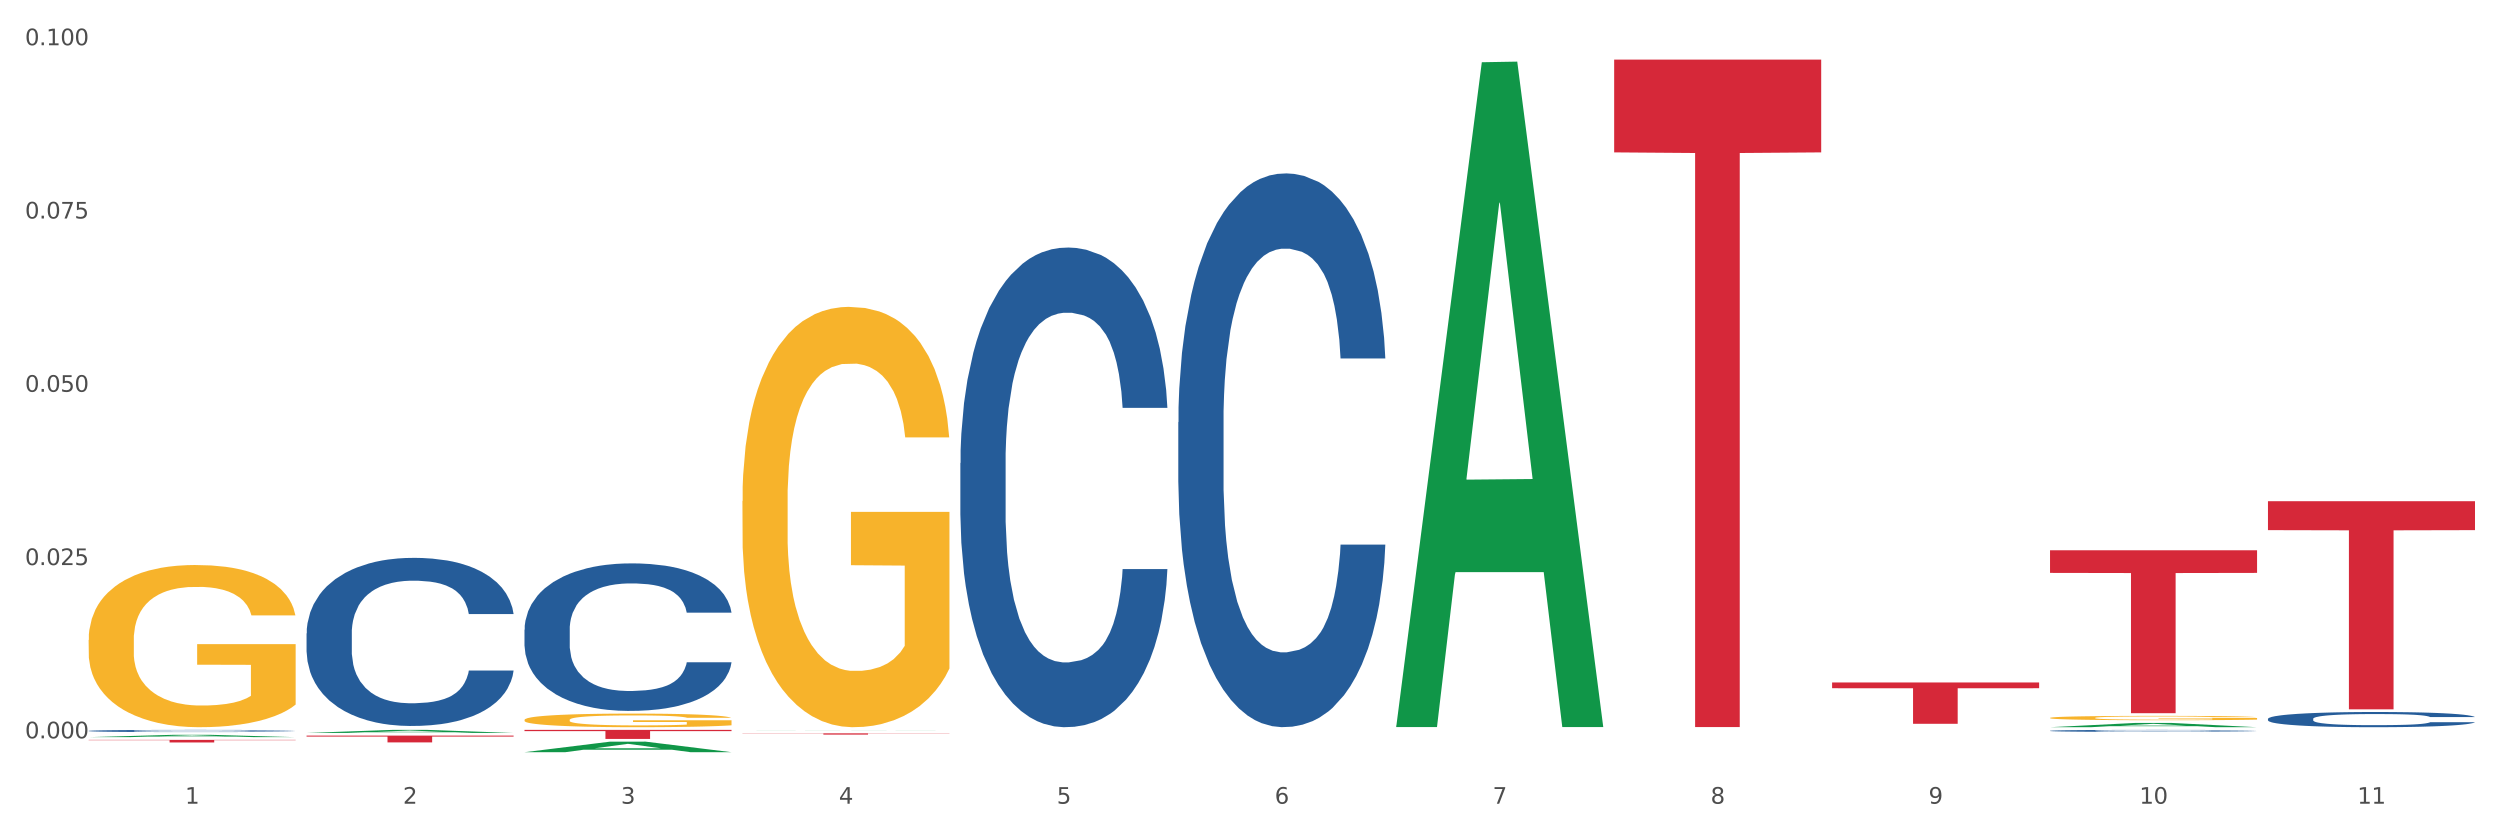 <?xml version="1.0" encoding="utf-8" standalone="no"?>
<!DOCTYPE svg PUBLIC "-//W3C//DTD SVG 1.1//EN"
  "http://www.w3.org/Graphics/SVG/1.1/DTD/svg11.dtd">
<svg xmlns:xlink="http://www.w3.org/1999/xlink" width="1080pt" height="360pt" viewBox="0 0 1080 360" xmlns="http://www.w3.org/2000/svg" version="1.1">
 <rect x="0" y="0" width="1080" height="360" fill="#333333" stroke="none"/>
 <defs>
  <style type="text/css">*{stroke-linejoin: round; stroke-linecap: butt}</style>
 </defs>
 <g id="figure_1">
  <g id="patch_1">
   <path d="M 0 360 
L 1080 360 
L 1080 0 
L 0 0 
z
" style="fill: #ffffff; stroke: #ffffff; stroke-linejoin: miter"/>
  </g>
  <g id="axes_1">
   <g id="matplotlib.axis_1">
    <g id="xtick_1">
     <g id="text_1">
      <!-- 1 -->
      <g style="fill: #4d4d4d" transform="translate(79.949 347.204) scale(0.096 -0.096)">
       <defs>
        <path id="DejaVuSans-31" d="M 794 531 
L 1825 531 
L 1825 4091 
L 703 3866 
L 703 4441 
L 1819 4666 
L 2450 4666 
L 2450 531 
L 3481 531 
L 3481 0 
L 794 0 
L 794 531 
z
" transform="scale(0.016)"/>
       </defs>
       <use xlink:href="#DejaVuSans-31"/>
      </g>
     </g>
    </g>
    <g id="xtick_2">
     <g id="text_2">
      <!-- 2 -->
      <g style="fill: #4d4d4d" transform="translate(174.097 347.204) scale(0.096 -0.096)">
       <defs>
        <path id="DejaVuSans-32" d="M 1228 531 
L 3431 531 
L 3431 0 
L 469 0 
L 469 531 
Q 828 903 1448 1529 
Q 2069 2156 2228 2338 
Q 2531 2678 2651 2914 
Q 2772 3150 2772 3378 
Q 2772 3750 2511 3984 
Q 2250 4219 1831 4219 
Q 1534 4219 1204 4116 
Q 875 4013 500 3803 
L 500 4441 
Q 881 4594 1212 4672 
Q 1544 4750 1819 4750 
Q 2544 4750 2975 4387 
Q 3406 4025 3406 3419 
Q 3406 3131 3298 2873 
Q 3191 2616 2906 2266 
Q 2828 2175 2409 1742 
Q 1991 1309 1228 531 
z
" transform="scale(0.016)"/>
       </defs>
       <use xlink:href="#DejaVuSans-32"/>
      </g>
     </g>
    </g>
    <g id="xtick_3">
     <g id="text_3">
      <!-- 3 -->
      <g style="fill: #4d4d4d" transform="translate(268.244 347.204) scale(0.096 -0.096)">
       <defs>
        <path id="DejaVuSans-33" d="M 2597 2516 
Q 3050 2419 3304 2112 
Q 3559 1806 3559 1356 
Q 3559 666 3084 287 
Q 2609 -91 1734 -91 
Q 1441 -91 1130 -33 
Q 819 25 488 141 
L 488 750 
Q 750 597 1062 519 
Q 1375 441 1716 441 
Q 2309 441 2620 675 
Q 2931 909 2931 1356 
Q 2931 1769 2642 2001 
Q 2353 2234 1838 2234 
L 1294 2234 
L 1294 2753 
L 1863 2753 
Q 2328 2753 2575 2939 
Q 2822 3125 2822 3475 
Q 2822 3834 2567 4026 
Q 2313 4219 1838 4219 
Q 1578 4219 1281 4162 
Q 984 4106 628 3988 
L 628 4550 
Q 988 4650 1302 4700 
Q 1616 4750 1894 4750 
Q 2613 4750 3031 4423 
Q 3450 4097 3450 3541 
Q 3450 3153 3228 2886 
Q 3006 2619 2597 2516 
z
" transform="scale(0.016)"/>
       </defs>
       <use xlink:href="#DejaVuSans-33"/>
      </g>
     </g>
    </g>
    <g id="xtick_4">
     <g id="text_4">
      <!-- 4 -->
      <g style="fill: #4d4d4d" transform="translate(362.392 347.204) scale(0.096 -0.096)">
       <defs>
        <path id="DejaVuSans-34" d="M 2419 4116 
L 825 1625 
L 2419 1625 
L 2419 4116 
z
M 2253 4666 
L 3047 4666 
L 3047 1625 
L 3713 1625 
L 3713 1100 
L 3047 1100 
L 3047 0 
L 2419 0 
L 2419 1100 
L 313 1100 
L 313 1709 
L 2253 4666 
z
" transform="scale(0.016)"/>
       </defs>
       <use xlink:href="#DejaVuSans-34"/>
      </g>
     </g>
    </g>
    <g id="xtick_5">
     <g id="text_5">
      <!-- 5 -->
      <g style="fill: #4d4d4d" transform="translate(456.54 347.204) scale(0.096 -0.096)">
       <defs>
        <path id="DejaVuSans-35" d="M 691 4666 
L 3169 4666 
L 3169 4134 
L 1269 4134 
L 1269 2991 
Q 1406 3038 1543 3061 
Q 1681 3084 1819 3084 
Q 2600 3084 3056 2656 
Q 3513 2228 3513 1497 
Q 3513 744 3044 326 
Q 2575 -91 1722 -91 
Q 1428 -91 1123 -41 
Q 819 9 494 109 
L 494 744 
Q 775 591 1075 516 
Q 1375 441 1709 441 
Q 2250 441 2565 725 
Q 2881 1009 2881 1497 
Q 2881 1984 2565 2268 
Q 2250 2553 1709 2553 
Q 1456 2553 1204 2497 
Q 953 2441 691 2322 
L 691 4666 
z
" transform="scale(0.016)"/>
       </defs>
       <use xlink:href="#DejaVuSans-35"/>
      </g>
     </g>
    </g>
    <g id="xtick_6">
     <g id="text_6">
      <!-- 6 -->
      <g style="fill: #4d4d4d" transform="translate(550.688 347.204) scale(0.096 -0.096)">
       <defs>
        <path id="DejaVuSans-36" d="M 2113 2584 
Q 1688 2584 1439 2293 
Q 1191 2003 1191 1497 
Q 1191 994 1439 701 
Q 1688 409 2113 409 
Q 2538 409 2786 701 
Q 3034 994 3034 1497 
Q 3034 2003 2786 2293 
Q 2538 2584 2113 2584 
z
M 3366 4563 
L 3366 3988 
Q 3128 4100 2886 4159 
Q 2644 4219 2406 4219 
Q 1781 4219 1451 3797 
Q 1122 3375 1075 2522 
Q 1259 2794 1537 2939 
Q 1816 3084 2150 3084 
Q 2853 3084 3261 2657 
Q 3669 2231 3669 1497 
Q 3669 778 3244 343 
Q 2819 -91 2113 -91 
Q 1303 -91 875 529 
Q 447 1150 447 2328 
Q 447 3434 972 4092 
Q 1497 4750 2381 4750 
Q 2619 4750 2861 4703 
Q 3103 4656 3366 4563 
z
" transform="scale(0.016)"/>
       </defs>
       <use xlink:href="#DejaVuSans-36"/>
      </g>
     </g>
    </g>
    <g id="xtick_7">
     <g id="text_7">
      <!-- 7 -->
      <g style="fill: #4d4d4d" transform="translate(644.835 347.204) scale(0.096 -0.096)">
       <defs>
        <path id="DejaVuSans-37" d="M 525 4666 
L 3525 4666 
L 3525 4397 
L 1831 0 
L 1172 0 
L 2766 4134 
L 525 4134 
L 525 4666 
z
" transform="scale(0.016)"/>
       </defs>
       <use xlink:href="#DejaVuSans-37"/>
      </g>
     </g>
    </g>
    <g id="xtick_8">
     <g id="text_8">
      <!-- 8 -->
      <g style="fill: #4d4d4d" transform="translate(738.983 347.204) scale(0.096 -0.096)">
       <defs>
        <path id="DejaVuSans-38" d="M 2034 2216 
Q 1584 2216 1326 1975 
Q 1069 1734 1069 1313 
Q 1069 891 1326 650 
Q 1584 409 2034 409 
Q 2484 409 2743 651 
Q 3003 894 3003 1313 
Q 3003 1734 2745 1975 
Q 2488 2216 2034 2216 
z
M 1403 2484 
Q 997 2584 770 2862 
Q 544 3141 544 3541 
Q 544 4100 942 4425 
Q 1341 4750 2034 4750 
Q 2731 4750 3128 4425 
Q 3525 4100 3525 3541 
Q 3525 3141 3298 2862 
Q 3072 2584 2669 2484 
Q 3125 2378 3379 2068 
Q 3634 1759 3634 1313 
Q 3634 634 3220 271 
Q 2806 -91 2034 -91 
Q 1263 -91 848 271 
Q 434 634 434 1313 
Q 434 1759 690 2068 
Q 947 2378 1403 2484 
z
M 1172 3481 
Q 1172 3119 1398 2916 
Q 1625 2713 2034 2713 
Q 2441 2713 2670 2916 
Q 2900 3119 2900 3481 
Q 2900 3844 2670 4047 
Q 2441 4250 2034 4250 
Q 1625 4250 1398 4047 
Q 1172 3844 1172 3481 
z
" transform="scale(0.016)"/>
       </defs>
       <use xlink:href="#DejaVuSans-38"/>
      </g>
     </g>
    </g>
    <g id="xtick_9">
     <g id="text_9">
      <!-- 9 -->
      <g style="fill: #4d4d4d" transform="translate(833.131 347.204) scale(0.096 -0.096)">
       <defs>
        <path id="DejaVuSans-39" d="M 703 97 
L 703 672 
Q 941 559 1184 500 
Q 1428 441 1663 441 
Q 2288 441 2617 861 
Q 2947 1281 2994 2138 
Q 2813 1869 2534 1725 
Q 2256 1581 1919 1581 
Q 1219 1581 811 2004 
Q 403 2428 403 3163 
Q 403 3881 828 4315 
Q 1253 4750 1959 4750 
Q 2769 4750 3195 4129 
Q 3622 3509 3622 2328 
Q 3622 1225 3098 567 
Q 2575 -91 1691 -91 
Q 1453 -91 1209 -44 
Q 966 3 703 97 
z
M 1959 2075 
Q 2384 2075 2632 2365 
Q 2881 2656 2881 3163 
Q 2881 3666 2632 3958 
Q 2384 4250 1959 4250 
Q 1534 4250 1286 3958 
Q 1038 3666 1038 3163 
Q 1038 2656 1286 2365 
Q 1534 2075 1959 2075 
z
" transform="scale(0.016)"/>
       </defs>
       <use xlink:href="#DejaVuSans-39"/>
      </g>
     </g>
    </g>
    <g id="xtick_10">
     <g id="text_10">
      <!-- 10 -->
      <g style="fill: #4d4d4d" transform="translate(924.224 347.204) scale(0.096 -0.096)">
       <defs>
        <path id="DejaVuSans-30" d="M 2034 4250 
Q 1547 4250 1301 3770 
Q 1056 3291 1056 2328 
Q 1056 1369 1301 889 
Q 1547 409 2034 409 
Q 2525 409 2770 889 
Q 3016 1369 3016 2328 
Q 3016 3291 2770 3770 
Q 2525 4250 2034 4250 
z
M 2034 4750 
Q 2819 4750 3233 4129 
Q 3647 3509 3647 2328 
Q 3647 1150 3233 529 
Q 2819 -91 2034 -91 
Q 1250 -91 836 529 
Q 422 1150 422 2328 
Q 422 3509 836 4129 
Q 1250 4750 2034 4750 
z
" transform="scale(0.016)"/>
       </defs>
       <use xlink:href="#DejaVuSans-31"/>
       <use xlink:href="#DejaVuSans-30" transform="translate(63.623 0)"/>
      </g>
     </g>
    </g>
    <g id="xtick_11">
     <g id="text_11">
      <!-- 11 -->
      <g style="fill: #4d4d4d" transform="translate(1018.372 347.204) scale(0.096 -0.096)">
       <use xlink:href="#DejaVuSans-31"/>
       <use xlink:href="#DejaVuSans-31" transform="translate(63.623 0)"/>
      </g>
     </g>
    </g>
    <g id="xtick_12"/>
    <g id="xtick_13"/>
    <g id="xtick_14"/>
    <g id="xtick_15"/>
    <g id="xtick_16"/>
    <g id="xtick_17"/>
    <g id="xtick_18"/>
    <g id="xtick_19"/>
    <g id="xtick_20"/>
    <g id="xtick_21"/>
   </g>
   <g id="matplotlib.axis_2">
    <g id="ytick_1">
     <g id="text_12">
      <!-- 0.000 -->
      <g style="fill: #4d4d4d" transform="translate(10.8 318.962) scale(0.096 -0.096)">
       <defs>
        <path id="DejaVuSans-2e" d="M 684 794 
L 1344 794 
L 1344 0 
L 684 0 
L 684 794 
z
" transform="scale(0.016)"/>
       </defs>
       <use xlink:href="#DejaVuSans-30"/>
       <use xlink:href="#DejaVuSans-2e" transform="translate(63.623 0)"/>
       <use xlink:href="#DejaVuSans-30" transform="translate(95.41 0)"/>
       <use xlink:href="#DejaVuSans-30" transform="translate(159.033 0)"/>
       <use xlink:href="#DejaVuSans-30" transform="translate(222.656 0)"/>
      </g>
     </g>
    </g>
    <g id="ytick_2">
     <g id="text_13">
      <!-- 0.025 -->
      <g style="fill: #4d4d4d" transform="translate(10.8 244.107) scale(0.096 -0.096)">
       <use xlink:href="#DejaVuSans-30"/>
       <use xlink:href="#DejaVuSans-2e" transform="translate(63.623 0)"/>
       <use xlink:href="#DejaVuSans-30" transform="translate(95.41 0)"/>
       <use xlink:href="#DejaVuSans-32" transform="translate(159.033 0)"/>
       <use xlink:href="#DejaVuSans-35" transform="translate(222.656 0)"/>
      </g>
     </g>
    </g>
    <g id="ytick_3">
     <g id="text_14">
      <!-- 0.050 -->
      <g style="fill: #4d4d4d" transform="translate(10.8 169.251) scale(0.096 -0.096)">
       <use xlink:href="#DejaVuSans-30"/>
       <use xlink:href="#DejaVuSans-2e" transform="translate(63.623 0)"/>
       <use xlink:href="#DejaVuSans-30" transform="translate(95.41 0)"/>
       <use xlink:href="#DejaVuSans-35" transform="translate(159.033 0)"/>
       <use xlink:href="#DejaVuSans-30" transform="translate(222.656 0)"/>
      </g>
     </g>
    </g>
    <g id="ytick_4">
     <g id="text_15">
      <!-- 0.075 -->
      <g style="fill: #4d4d4d" transform="translate(10.8 94.396) scale(0.096 -0.096)">
       <use xlink:href="#DejaVuSans-30"/>
       <use xlink:href="#DejaVuSans-2e" transform="translate(63.623 0)"/>
       <use xlink:href="#DejaVuSans-30" transform="translate(95.41 0)"/>
       <use xlink:href="#DejaVuSans-37" transform="translate(159.033 0)"/>
       <use xlink:href="#DejaVuSans-35" transform="translate(222.656 0)"/>
      </g>
     </g>
    </g>
    <g id="ytick_5">
     <g id="text_16">
      <!-- 0.100 -->
      <g style="fill: #4d4d4d" transform="translate(10.8 19.541) scale(0.096 -0.096)">
       <use xlink:href="#DejaVuSans-30"/>
       <use xlink:href="#DejaVuSans-2e" transform="translate(63.623 0)"/>
       <use xlink:href="#DejaVuSans-31" transform="translate(95.41 0)"/>
       <use xlink:href="#DejaVuSans-30" transform="translate(159.033 0)"/>
       <use xlink:href="#DejaVuSans-30" transform="translate(222.656 0)"/>
      </g>
     </g>
    </g>
    <g id="ytick_6"/>
    <g id="ytick_7"/>
    <g id="ytick_8"/>
    <g id="ytick_9"/>
   </g>
   <g id="PolyCollection_1">
    <path d="M 38.283 318.449 
L 38.375 318.448 
L 75.258 317.424 
L 90.564 317.423 
L 127.723 318.451 
L 110.02 318.451 
L 101.998 318.211 
L 63.916 318.211 
L 63.64 318.215 
L 55.894 318.451 
L 38.283 318.451 
L 38.283 318.449 
L 68.711 318.068 
L 97.203 318.067 
L 83.095 317.642 
L 82.911 317.64 
L 82.727 317.643 
L 68.619 318.067 
L 68.711 318.068 
L 38.283 318.449 
z
" clip-path="url(#p848cc2fb7a)" style="fill: #109648"/>
    <path d="M 979.76 310.535 
L 979.865 310.529 
L 979.865 310.361 
L 980.183 310.133 
L 981.346 309.713 
L 982.826 309.394 
L 985.363 309.022 
L 986.737 308.866 
L 988.535 308.692 
L 992.235 308.41 
L 996.464 308.169 
L 999.424 308.037 
L 1001.644 307.953 
L 1006.613 307.803 
L 1009.467 307.737 
L 1012.428 307.683 
L 1014.965 307.647 
L 1019.194 307.605 
L 1022.577 307.587 
L 1026.489 307.581 
L 1029.766 307.587 
L 1034.101 307.611 
L 1040.444 307.683 
L 1042.875 307.725 
L 1046.153 307.797 
L 1049.536 307.893 
L 1052.285 307.989 
L 1055.456 308.127 
L 1058.734 308.307 
L 1061.905 308.536 
L 1064.125 308.746 
L 1065.923 308.968 
L 1067.508 309.238 
L 1068.671 309.533 
L 1069.2 309.779 
L 1049.853 309.779 
L 1049.324 309.557 
L 1048.267 309.316 
L 1047.21 309.154 
L 1046.047 309.022 
L 1044.25 308.872 
L 1042.664 308.776 
L 1040.021 308.662 
L 1037.589 308.59 
L 1035.581 308.548 
L 1033.149 308.512 
L 1027.969 308.476 
L 1024.268 308.476 
L 1021.943 308.488 
L 1019.088 308.518 
L 1016.656 308.56 
L 1013.802 308.632 
L 1011.582 308.71 
L 1009.362 308.812 
L 1008.093 308.884 
L 1006.19 309.016 
L 1004.921 309.124 
L 1003.23 309.31 
L 1002.278 309.443 
L 1000.587 309.785 
L 999.847 310.037 
L 999.53 310.211 
L 999.318 310.403 
L 999.318 311.34 
L 999.952 311.761 
L 1000.481 311.941 
L 1001.327 312.145 
L 1002.913 312.409 
L 1005.239 312.667 
L 1007.67 312.854 
L 1009.679 312.968 
L 1011.582 313.052 
L 1013.485 313.118 
L 1015.811 313.178 
L 1017.714 313.214 
L 1020.568 313.25 
L 1023.951 313.268 
L 1026.594 313.268 
L 1031.986 313.238 
L 1034.418 313.208 
L 1036.744 313.166 
L 1039.281 313.1 
L 1041.29 313.028 
L 1042.452 312.974 
L 1044.355 312.86 
L 1045.836 312.739 
L 1047.104 312.601 
L 1047.95 312.481 
L 1048.901 312.301 
L 1049.642 312.097 
L 1049.853 311.989 
L 1069.2 311.989 
L 1068.777 312.205 
L 1068.037 312.415 
L 1066.557 312.697 
L 1065.394 312.86 
L 1063.597 313.058 
L 1061.694 313.226 
L 1059.051 313.412 
L 1056.619 313.55 
L 1054.082 313.67 
L 1051.333 313.778 
L 1046.364 313.929 
L 1044.567 313.971 
L 1040.761 314.043 
L 1037.801 314.085 
L 1033.466 314.127 
L 1029.026 314.151 
L 1024.374 314.157 
L 1020.251 314.145 
L 1015.705 314.109 
L 1012.851 314.073 
L 1009.679 314.019 
L 1005.979 313.935 
L 1002.49 313.832 
L 999.212 313.712 
L 996.147 313.574 
L 993.292 313.418 
L 989.592 313.16 
L 986.843 312.908 
L 984.834 312.673 
L 983.46 312.475 
L 982.086 312.223 
L 981.346 312.049 
L 980.183 311.628 
L 979.76 311.238 
L 979.76 310.535 
z
" clip-path="url(#p848cc2fb7a)" style="fill: #255c99"/>
    <path d="M 885.612 315.705 
L 885.718 315.704 
L 885.718 315.682 
L 886.035 315.652 
L 887.198 315.596 
L 888.678 315.554 
L 891.215 315.505 
L 892.59 315.484 
L 894.387 315.461 
L 898.087 315.424 
L 902.316 315.393 
L 905.276 315.375 
L 907.496 315.364 
L 912.465 315.344 
L 915.32 315.336 
L 918.28 315.328 
L 920.817 315.324 
L 925.046 315.318 
L 928.429 315.316 
L 932.341 315.315 
L 935.618 315.316 
L 939.953 315.319 
L 946.296 315.328 
L 948.728 315.334 
L 952.005 315.343 
L 955.388 315.356 
L 958.137 315.369 
L 961.309 315.387 
L 964.586 315.411 
L 967.758 315.441 
L 969.978 315.469 
L 971.775 315.498 
L 973.361 315.534 
L 974.524 315.572 
L 975.052 315.605 
L 955.705 315.605 
L 955.177 315.576 
L 954.119 315.544 
L 953.062 315.522 
L 951.899 315.505 
L 950.102 315.485 
L 948.516 315.473 
L 945.873 315.458 
L 943.442 315.448 
L 941.433 315.442 
L 939.001 315.438 
L 933.821 315.433 
L 930.121 315.433 
L 927.795 315.435 
L 924.94 315.439 
L 922.509 315.444 
L 919.654 315.454 
L 917.434 315.464 
L 915.214 315.477 
L 913.945 315.487 
L 912.042 315.504 
L 910.774 315.518 
L 909.082 315.543 
L 908.131 315.56 
L 906.439 315.606 
L 905.699 315.639 
L 905.382 315.662 
L 905.17 315.687 
L 905.17 315.811 
L 905.805 315.866 
L 906.333 315.89 
L 907.179 315.917 
L 908.765 315.952 
L 911.091 315.986 
L 913.522 316.01 
L 915.531 316.025 
L 917.434 316.036 
L 919.337 316.045 
L 921.663 316.053 
L 923.566 316.058 
L 926.42 316.063 
L 929.804 316.065 
L 932.447 316.065 
L 937.838 316.061 
L 940.27 316.057 
L 942.596 316.051 
L 945.133 316.043 
L 947.142 316.033 
L 948.305 316.026 
L 950.208 316.011 
L 951.688 315.995 
L 952.957 315.977 
L 953.802 315.961 
L 954.754 315.937 
L 955.494 315.911 
L 955.705 315.896 
L 975.052 315.896 
L 974.629 315.925 
L 973.889 315.952 
L 972.409 315.99 
L 971.246 316.011 
L 969.449 316.037 
L 967.546 316.059 
L 964.903 316.084 
L 962.471 316.102 
L 959.934 316.118 
L 957.185 316.132 
L 952.217 316.152 
L 950.419 316.158 
L 946.613 316.167 
L 943.653 316.173 
L 939.319 316.178 
L 934.878 316.181 
L 930.226 316.182 
L 926.103 316.181 
L 921.557 316.176 
L 918.703 316.171 
L 915.531 316.164 
L 911.831 316.153 
L 908.342 316.139 
L 905.065 316.124 
L 901.999 316.105 
L 899.144 316.085 
L 895.444 316.051 
L 892.695 316.017 
L 890.687 315.987 
L 889.312 315.96 
L 887.938 315.927 
L 887.198 315.904 
L 886.035 315.849 
L 885.612 315.797 
L 885.612 315.705 
z
" clip-path="url(#p848cc2fb7a)" style="fill: #255c99"/>
    <path d="M 509.021 182.397 
L 509.127 182.179 
L 509.127 176.061 
L 509.444 167.759 
L 510.607 152.466 
L 512.087 140.886 
L 514.625 127.341 
L 515.999 121.66 
L 517.796 115.325 
L 521.496 105.056 
L 525.725 96.317 
L 528.686 91.511 
L 530.906 88.452 
L 535.875 82.99 
L 538.729 80.587 
L 541.689 78.62 
L 544.227 77.31 
L 548.455 75.78 
L 551.839 75.125 
L 555.75 74.906 
L 559.028 75.125 
L 563.362 75.999 
L 569.705 78.62 
L 572.137 80.15 
L 575.414 82.772 
L 578.797 86.267 
L 581.546 89.763 
L 584.718 94.788 
L 587.995 101.342 
L 591.167 109.644 
L 593.387 117.291 
L 595.184 125.375 
L 596.77 135.206 
L 597.933 145.911 
L 598.462 154.869 
L 579.115 154.869 
L 578.586 146.785 
L 577.529 138.046 
L 576.472 132.147 
L 575.309 127.341 
L 573.511 121.879 
L 571.926 118.383 
L 569.283 114.232 
L 566.851 111.611 
L 564.842 110.081 
L 562.411 108.77 
L 557.23 107.459 
L 553.53 107.459 
L 551.204 107.896 
L 548.35 108.989 
L 545.918 110.518 
L 543.064 113.14 
L 540.843 115.98 
L 538.623 119.694 
L 537.355 122.316 
L 535.452 127.122 
L 534.183 131.055 
L 532.492 137.828 
L 531.54 142.634 
L 529.848 155.087 
L 529.108 164.264 
L 528.791 170.599 
L 528.58 177.591 
L 528.58 211.673 
L 529.214 226.966 
L 529.743 233.521 
L 530.589 240.949 
L 532.174 250.562 
L 534.5 259.956 
L 536.932 266.729 
L 538.941 270.88 
L 540.843 273.939 
L 542.746 276.342 
L 545.072 278.527 
L 546.975 279.838 
L 549.83 281.149 
L 553.213 281.804 
L 555.856 281.804 
L 561.248 280.712 
L 563.679 279.619 
L 566.005 278.09 
L 568.542 275.687 
L 570.551 273.065 
L 571.714 271.099 
L 573.617 266.948 
L 575.097 262.578 
L 576.366 257.553 
L 577.212 253.184 
L 578.163 246.629 
L 578.903 239.201 
L 579.115 235.269 
L 598.462 235.269 
L 598.039 243.134 
L 597.299 250.78 
L 595.819 261.049 
L 594.656 266.948 
L 592.858 274.157 
L 590.955 280.275 
L 588.312 287.048 
L 585.881 292.073 
L 583.343 296.442 
L 580.595 300.375 
L 575.626 305.837 
L 573.829 307.366 
L 570.023 309.988 
L 567.062 311.517 
L 562.728 313.046 
L 558.288 313.92 
L 553.636 314.139 
L 549.513 313.702 
L 544.967 312.391 
L 542.112 311.08 
L 538.941 309.114 
L 535.24 306.055 
L 531.751 302.341 
L 528.474 297.971 
L 525.408 292.947 
L 522.554 287.266 
L 518.853 277.872 
L 516.105 268.696 
L 514.096 260.175 
L 512.722 252.965 
L 511.347 243.789 
L 510.607 237.453 
L 509.444 222.16 
L 509.021 207.959 
L 509.021 182.397 
z
" clip-path="url(#p848cc2fb7a)" style="fill: #255c99"/>
    <path d="M 414.874 200.04 
L 414.979 199.851 
L 414.979 194.552 
L 415.297 187.361 
L 416.46 174.114 
L 417.94 164.083 
L 420.477 152.35 
L 421.851 147.43 
L 423.649 141.941 
L 427.349 133.047 
L 431.578 125.477 
L 434.538 121.313 
L 436.758 118.664 
L 441.727 113.933 
L 444.581 111.851 
L 447.542 110.148 
L 450.079 109.012 
L 454.308 107.688 
L 457.691 107.12 
L 461.603 106.931 
L 464.88 107.12 
L 469.214 107.877 
L 475.558 110.148 
L 477.989 111.473 
L 481.267 113.744 
L 484.65 116.772 
L 487.399 119.799 
L 490.57 124.152 
L 493.848 129.83 
L 497.019 137.021 
L 499.239 143.645 
L 501.037 150.647 
L 502.622 159.163 
L 503.785 168.436 
L 504.314 176.195 
L 484.967 176.195 
L 484.438 169.193 
L 483.381 161.623 
L 482.324 156.514 
L 481.161 152.35 
L 479.364 147.619 
L 477.778 144.591 
L 475.135 140.995 
L 472.703 138.724 
L 470.695 137.4 
L 468.263 136.264 
L 463.083 135.129 
L 459.382 135.129 
L 457.057 135.507 
L 454.202 136.453 
L 451.77 137.778 
L 448.916 140.049 
L 446.696 142.509 
L 444.476 145.726 
L 443.207 147.997 
L 441.304 152.161 
L 440.035 155.567 
L 438.344 161.434 
L 437.392 165.597 
L 435.701 176.385 
L 434.961 184.333 
L 434.644 189.821 
L 434.432 195.877 
L 434.432 225.4 
L 435.066 238.647 
L 435.595 244.324 
L 436.441 250.759 
L 438.027 259.086 
L 440.353 267.223 
L 442.784 273.09 
L 444.793 276.686 
L 446.696 279.335 
L 448.599 281.417 
L 450.925 283.309 
L 452.828 284.445 
L 455.682 285.58 
L 459.065 286.148 
L 461.708 286.148 
L 467.1 285.202 
L 469.532 284.256 
L 471.858 282.931 
L 474.395 280.849 
L 476.404 278.578 
L 477.566 276.875 
L 479.469 273.279 
L 480.95 269.494 
L 482.218 265.142 
L 483.064 261.357 
L 484.015 255.679 
L 484.756 249.245 
L 484.967 245.838 
L 504.314 245.838 
L 503.891 252.651 
L 503.151 259.275 
L 501.671 268.17 
L 500.508 273.279 
L 498.711 279.524 
L 496.808 284.823 
L 494.165 290.69 
L 491.733 295.043 
L 489.196 298.828 
L 486.447 302.234 
L 481.478 306.965 
L 479.681 308.29 
L 475.875 310.561 
L 472.915 311.886 
L 468.58 313.21 
L 464.14 313.967 
L 459.488 314.157 
L 455.365 313.778 
L 450.819 312.643 
L 447.964 311.507 
L 444.793 309.804 
L 441.093 307.155 
L 437.604 303.937 
L 434.326 300.152 
L 431.26 295.8 
L 428.406 290.879 
L 424.706 282.742 
L 421.957 274.793 
L 419.948 267.413 
L 418.574 261.167 
L 417.2 253.219 
L 416.46 247.731 
L 415.297 234.484 
L 414.874 222.182 
L 414.874 200.04 
z
" clip-path="url(#p848cc2fb7a)" style="fill: #255c99"/>
    <path d="M 226.578 272.016 
L 226.684 271.958 
L 226.684 270.328 
L 227.001 268.116 
L 228.164 264.041 
L 229.644 260.956 
L 232.182 257.347 
L 233.556 255.834 
L 235.353 254.146 
L 239.053 251.41 
L 243.282 249.081 
L 246.243 247.801 
L 248.463 246.986 
L 253.432 245.531 
L 256.286 244.89 
L 259.246 244.366 
L 261.784 244.017 
L 266.012 243.61 
L 269.396 243.435 
L 273.307 243.377 
L 276.585 243.435 
L 280.919 243.668 
L 287.262 244.366 
L 289.694 244.774 
L 292.971 245.472 
L 296.354 246.404 
L 299.103 247.335 
L 302.275 248.674 
L 305.552 250.42 
L 308.724 252.632 
L 310.944 254.67 
L 312.741 256.823 
L 314.327 259.443 
L 315.49 262.295 
L 316.019 264.682 
L 296.672 264.682 
L 296.143 262.528 
L 295.086 260.2 
L 294.029 258.628 
L 292.866 257.347 
L 291.068 255.892 
L 289.483 254.961 
L 286.84 253.855 
L 284.408 253.156 
L 282.399 252.749 
L 279.968 252.399 
L 274.787 252.05 
L 271.087 252.05 
L 268.761 252.167 
L 265.907 252.458 
L 263.475 252.865 
L 260.621 253.564 
L 258.4 254.32 
L 256.18 255.31 
L 254.912 256.008 
L 253.009 257.289 
L 251.74 258.337 
L 250.048 260.141 
L 249.097 261.422 
L 247.405 264.74 
L 246.665 267.185 
L 246.348 268.873 
L 246.137 270.736 
L 246.137 279.816 
L 246.771 283.891 
L 247.3 285.637 
L 248.146 287.616 
L 249.731 290.178 
L 252.057 292.681 
L 254.489 294.485 
L 256.497 295.591 
L 258.4 296.406 
L 260.303 297.047 
L 262.629 297.629 
L 264.532 297.978 
L 267.387 298.327 
L 270.77 298.502 
L 273.413 298.502 
L 278.805 298.211 
L 281.236 297.92 
L 283.562 297.512 
L 286.099 296.872 
L 288.108 296.173 
L 289.271 295.649 
L 291.174 294.543 
L 292.654 293.379 
L 293.923 292.04 
L 294.769 290.876 
L 295.72 289.13 
L 296.46 287.151 
L 296.672 286.103 
L 316.019 286.103 
L 315.596 288.199 
L 314.856 290.236 
L 313.376 292.972 
L 312.213 294.543 
L 310.415 296.464 
L 308.512 298.094 
L 305.869 299.899 
L 303.438 301.238 
L 300.9 302.402 
L 298.152 303.45 
L 293.183 304.905 
L 291.386 305.312 
L 287.58 306.011 
L 284.619 306.418 
L 280.285 306.826 
L 275.845 307.059 
L 271.193 307.117 
L 267.07 307 
L 262.524 306.651 
L 259.669 306.302 
L 256.497 305.778 
L 252.797 304.963 
L 249.308 303.974 
L 246.031 302.809 
L 242.965 301.47 
L 240.111 299.957 
L 236.41 297.454 
L 233.662 295.009 
L 231.653 292.739 
L 230.279 290.818 
L 228.904 288.373 
L 228.164 286.685 
L 227.001 282.61 
L 226.578 278.827 
L 226.578 272.016 
z
" clip-path="url(#p848cc2fb7a)" style="fill: #255c99"/>
    <path d="M 38.283 276.464 
L 38.389 276.4 
L 38.389 274.096 
L 38.6 272.113 
L 39.656 267.313 
L 41.24 263.345 
L 42.401 261.234 
L 43.563 259.506 
L 44.936 257.778 
L 46.625 255.986 
L 49.687 253.362 
L 51.588 252.018 
L 53.911 250.611 
L 58.135 248.563 
L 61.197 247.411 
L 64.365 246.451 
L 69.54 245.299 
L 72.919 244.787 
L 76.509 244.403 
L 80.838 244.147 
L 84.112 244.083 
L 91.292 244.275 
L 97.417 244.851 
L 100.374 245.299 
L 104.175 246.067 
L 106.182 246.579 
L 109.455 247.603 
L 112.834 248.947 
L 115.157 250.099 
L 118.642 252.274 
L 121.282 254.45 
L 123.711 257.138 
L 124.978 258.994 
L 125.928 260.722 
L 126.773 262.705 
L 127.618 265.841 
L 108.61 265.841 
L 107.871 263.601 
L 106.71 261.49 
L 105.02 259.442 
L 103.542 258.162 
L 101.007 256.562 
L 98.684 255.538 
L 96.256 254.77 
L 93.299 254.13 
L 90.976 253.81 
L 87.702 253.554 
L 81.261 253.618 
L 76.931 254.13 
L 73.975 254.77 
L 72.074 255.346 
L 70.384 255.986 
L 68.484 256.882 
L 66.266 258.226 
L 64.682 259.442 
L 63.098 260.978 
L 61.831 262.513 
L 60.669 264.305 
L 59.719 266.225 
L 58.98 268.209 
L 58.346 270.641 
L 57.818 274.672 
L 57.818 283.44 
L 58.03 285.423 
L 58.558 288.047 
L 59.191 290.031 
L 60.247 292.399 
L 61.197 293.999 
L 62.993 296.302 
L 64.999 298.222 
L 66.583 299.438 
L 68.167 300.462 
L 70.912 301.87 
L 73.975 303.022 
L 76.615 303.726 
L 80.205 304.366 
L 82.634 304.622 
L 84.745 304.75 
L 89.92 304.75 
L 93.616 304.558 
L 97.734 304.11 
L 100.902 303.534 
L 103.542 302.83 
L 106.498 301.678 
L 108.399 300.59 
L 108.399 287.215 
L 85.168 287.151 
L 85.168 278.256 
L 127.723 278.256 
L 127.723 304.366 
L 125.928 305.709 
L 123.922 306.925 
L 121.81 308.013 
L 118.642 309.357 
L 114.841 310.637 
L 111.461 311.533 
L 107.871 312.301 
L 103.647 313.005 
L 98.156 313.645 
L 94.777 313.901 
L 90.553 314.093 
L 85.59 314.157 
L 81.261 314.029 
L 77.037 313.709 
L 72.602 313.133 
L 68.272 312.301 
L 64.999 311.469 
L 61.725 310.445 
L 58.241 309.101 
L 55.495 307.821 
L 53.383 306.669 
L 51.06 305.198 
L 48.526 303.278 
L 46.625 301.55 
L 44.936 299.758 
L 43.14 297.454 
L 41.873 295.47 
L 40.606 292.975 
L 39.867 291.119 
L 39.022 288.239 
L 38.389 284.207 
L 38.283 276.464 
z
" clip-path="url(#p848cc2fb7a)" style="fill: #f7b32b"/>
    <path d="M 979.76 216.523 
L 1069.2 216.523 
L 1069.2 229.016 
L 1034.017 229.1 
L 1034.017 306.423 
L 1014.73 306.423 
L 1014.73 229.1 
L 979.76 229.016 
L 979.76 216.607 
L 979.76 216.523 
z
" clip-path="url(#p848cc2fb7a)" style="fill: #d62839"/>
    <path d="M 885.612 237.707 
L 975.052 237.707 
L 975.052 247.49 
L 939.87 247.556 
L 939.87 308.099 
L 920.583 308.099 
L 920.583 247.556 
L 885.612 247.49 
L 885.612 237.773 
L 885.612 237.707 
z
" clip-path="url(#p848cc2fb7a)" style="fill: #d62839"/>
    <path d="M 791.464 294.834 
L 880.905 294.834 
L 880.905 297.315 
L 845.722 297.332 
L 845.722 312.688 
L 826.435 312.688 
L 826.435 297.332 
L 791.464 297.315 
L 791.464 294.851 
L 791.464 294.834 
z
" clip-path="url(#p848cc2fb7a)" style="fill: #d62839"/>
    <path d="M 697.317 25.759 
L 786.757 25.759 
L 786.757 65.829 
L 751.574 66.1 
L 751.574 314.096 
L 732.287 314.096 
L 732.287 66.1 
L 697.317 65.829 
L 697.317 26.03 
L 697.317 25.759 
z
" clip-path="url(#p848cc2fb7a)" style="fill: #d62839"/>
    <path d="M 320.726 316.8 
L 410.166 316.8 
L 410.166 316.876 
L 374.984 316.877 
L 374.984 317.346 
L 355.697 317.346 
L 355.697 316.877 
L 320.726 316.876 
L 320.726 316.801 
L 320.726 316.8 
z
" clip-path="url(#p848cc2fb7a)" style="fill: #d62839"/>
    <path d="M 226.578 315.315 
L 316.019 315.315 
L 316.019 315.859 
L 280.836 315.862 
L 280.836 319.228 
L 261.549 319.228 
L 261.549 315.862 
L 226.578 315.859 
L 226.578 315.319 
L 226.578 315.315 
z
" clip-path="url(#p848cc2fb7a)" style="fill: #d62839"/>
    <path d="M 132.431 317.79 
L 221.871 317.79 
L 221.871 318.198 
L 186.688 318.2 
L 186.688 320.723 
L 167.401 320.723 
L 167.401 318.2 
L 132.431 318.198 
L 132.431 317.793 
L 132.431 317.79 
z
" clip-path="url(#p848cc2fb7a)" style="fill: #d62839"/>
    <path d="M 132.431 273.627 
L 132.536 273.561 
L 132.536 271.703 
L 132.854 269.183 
L 134.016 264.54 
L 135.497 261.024 
L 138.034 256.912 
L 139.408 255.187 
L 141.206 253.264 
L 144.906 250.146 
L 149.135 247.493 
L 152.095 246.034 
L 154.315 245.105 
L 159.284 243.447 
L 162.138 242.717 
L 165.099 242.12 
L 167.636 241.722 
L 171.865 241.258 
L 175.248 241.059 
L 179.16 240.993 
L 182.437 241.059 
L 186.771 241.325 
L 193.115 242.12 
L 195.546 242.585 
L 198.824 243.381 
L 202.207 244.442 
L 204.956 245.503 
L 208.127 247.029 
L 211.405 249.019 
L 214.576 251.539 
L 216.796 253.861 
L 218.594 256.315 
L 220.179 259.3 
L 221.342 262.55 
L 221.871 265.269 
L 202.524 265.269 
L 201.995 262.815 
L 200.938 260.162 
L 199.881 258.371 
L 198.718 256.912 
L 196.921 255.254 
L 195.335 254.192 
L 192.692 252.932 
L 190.26 252.136 
L 188.252 251.672 
L 185.82 251.274 
L 180.64 250.876 
L 176.939 250.876 
L 174.614 251.009 
L 171.759 251.34 
L 169.327 251.805 
L 166.473 252.601 
L 164.253 253.463 
L 162.033 254.59 
L 160.764 255.386 
L 158.861 256.846 
L 157.592 258.04 
L 155.901 260.096 
L 154.949 261.555 
L 153.258 265.336 
L 152.518 268.122 
L 152.201 270.045 
L 151.989 272.168 
L 151.989 282.515 
L 152.623 287.158 
L 153.152 289.148 
L 153.998 291.403 
L 155.584 294.322 
L 157.91 297.174 
L 160.341 299.23 
L 162.35 300.49 
L 164.253 301.419 
L 166.156 302.149 
L 168.482 302.812 
L 170.385 303.21 
L 173.239 303.608 
L 176.622 303.807 
L 179.265 303.807 
L 184.657 303.475 
L 187.089 303.144 
L 189.414 302.679 
L 191.952 301.95 
L 193.961 301.154 
L 195.123 300.557 
L 197.026 299.296 
L 198.507 297.97 
L 199.775 296.444 
L 200.621 295.118 
L 201.572 293.128 
L 202.313 290.873 
L 202.524 289.679 
L 221.871 289.679 
L 221.448 292.067 
L 220.708 294.388 
L 219.228 297.506 
L 218.065 299.296 
L 216.268 301.485 
L 214.365 303.343 
L 211.722 305.399 
L 209.29 306.924 
L 206.753 308.251 
L 204.004 309.445 
L 199.035 311.103 
L 197.238 311.567 
L 193.432 312.363 
L 190.472 312.828 
L 186.137 313.292 
L 181.697 313.557 
L 177.045 313.624 
L 172.922 313.491 
L 168.376 313.093 
L 165.521 312.695 
L 162.35 312.098 
L 158.65 311.169 
L 155.161 310.042 
L 151.883 308.715 
L 148.817 307.19 
L 145.963 305.465 
L 142.263 302.613 
L 139.514 299.827 
L 137.505 297.24 
L 136.131 295.051 
L 134.757 292.266 
L 134.016 290.342 
L 132.854 285.699 
L 132.431 281.388 
L 132.431 273.627 
z
" clip-path="url(#p848cc2fb7a)" style="fill: #255c99"/>
    <path d="M 38.283 315.742 
L 38.389 315.741 
L 38.389 315.716 
L 38.706 315.683 
L 39.869 315.623 
L 41.349 315.577 
L 43.886 315.523 
L 45.261 315.501 
L 47.058 315.475 
L 50.758 315.435 
L 54.987 315.4 
L 57.947 315.381 
L 60.167 315.369 
L 65.136 315.347 
L 67.991 315.337 
L 70.951 315.33 
L 73.488 315.324 
L 77.717 315.318 
L 81.1 315.316 
L 85.012 315.315 
L 88.289 315.316 
L 92.624 315.319 
L 98.967 315.33 
L 101.399 315.336 
L 104.676 315.346 
L 108.059 315.36 
L 110.808 315.374 
L 113.98 315.394 
L 117.257 315.42 
L 120.429 315.453 
L 122.649 315.483 
L 124.446 315.515 
L 126.032 315.554 
L 127.195 315.597 
L 127.723 315.632 
L 108.376 315.632 
L 107.848 315.6 
L 106.79 315.566 
L 105.733 315.542 
L 104.57 315.523 
L 102.773 315.501 
L 101.187 315.488 
L 98.544 315.471 
L 96.113 315.461 
L 94.104 315.455 
L 91.672 315.449 
L 86.492 315.444 
L 82.792 315.444 
L 80.466 315.446 
L 77.611 315.45 
L 75.18 315.456 
L 72.325 315.467 
L 70.105 315.478 
L 67.885 315.493 
L 66.616 315.503 
L 64.713 315.522 
L 63.445 315.538 
L 61.753 315.565 
L 60.802 315.584 
L 59.11 315.633 
L 58.37 315.67 
L 58.053 315.695 
L 57.841 315.723 
L 57.841 315.858 
L 58.476 315.918 
L 59.004 315.945 
L 59.85 315.974 
L 61.436 316.012 
L 63.762 316.049 
L 66.193 316.076 
L 68.202 316.093 
L 70.105 316.105 
L 72.008 316.114 
L 74.334 316.123 
L 76.237 316.128 
L 79.091 316.134 
L 82.475 316.136 
L 85.118 316.136 
L 90.509 316.132 
L 92.941 316.127 
L 95.267 316.121 
L 97.804 316.112 
L 99.813 316.101 
L 100.976 316.094 
L 102.879 316.077 
L 104.359 316.06 
L 105.628 316.04 
L 106.473 316.023 
L 107.425 315.997 
L 108.165 315.967 
L 108.376 315.951 
L 127.723 315.951 
L 127.3 315.983 
L 126.56 316.013 
L 125.08 316.054 
L 123.917 316.077 
L 122.12 316.106 
L 120.217 316.13 
L 117.574 316.157 
L 115.142 316.177 
L 112.605 316.194 
L 109.856 316.21 
L 104.887 316.232 
L 103.09 316.238 
L 99.284 316.248 
L 96.324 316.254 
L 91.989 316.26 
L 87.549 316.264 
L 82.897 316.264 
L 78.774 316.263 
L 74.228 316.258 
L 71.374 316.252 
L 68.202 316.245 
L 64.502 316.232 
L 61.013 316.218 
L 57.736 316.2 
L 54.67 316.18 
L 51.815 316.158 
L 48.115 316.121 
L 45.366 316.084 
L 43.358 316.05 
L 41.983 316.022 
L 40.609 315.985 
L 39.869 315.96 
L 38.706 315.899 
L 38.283 315.843 
L 38.283 315.742 
z
" clip-path="url(#p848cc2fb7a)" style="fill: #255c99"/>
    <path d="M 885.612 310.128 
L 885.718 310.126 
L 885.718 310.064 
L 885.929 310.011 
L 886.985 309.882 
L 888.569 309.775 
L 889.73 309.718 
L 890.892 309.672 
L 892.265 309.626 
L 893.954 309.577 
L 897.016 309.507 
L 898.917 309.471 
L 901.24 309.433 
L 905.464 309.378 
L 908.526 309.347 
L 911.694 309.321 
L 916.869 309.29 
L 920.248 309.277 
L 923.838 309.266 
L 928.167 309.259 
L 931.441 309.258 
L 938.622 309.263 
L 944.746 309.278 
L 947.703 309.29 
L 951.504 309.311 
L 953.511 309.325 
L 956.784 309.352 
L 960.163 309.388 
L 962.486 309.419 
L 965.971 309.478 
L 968.611 309.536 
L 971.04 309.608 
L 972.307 309.658 
L 973.257 309.705 
L 974.102 309.758 
L 974.947 309.842 
L 955.939 309.842 
L 955.2 309.782 
L 954.039 309.725 
L 952.349 309.67 
L 950.871 309.636 
L 948.336 309.593 
L 946.013 309.565 
L 943.585 309.545 
L 940.628 309.528 
L 938.305 309.519 
L 935.031 309.512 
L 928.59 309.514 
L 924.26 309.528 
L 921.304 309.545 
L 919.403 309.56 
L 917.713 309.577 
L 915.813 309.602 
L 913.595 309.638 
L 912.011 309.67 
L 910.427 309.712 
L 909.16 309.753 
L 907.999 309.801 
L 907.048 309.853 
L 906.309 309.906 
L 905.675 309.971 
L 905.147 310.079 
L 905.147 310.315 
L 905.359 310.368 
L 905.887 310.439 
L 906.52 310.492 
L 907.576 310.556 
L 908.526 310.599 
L 910.322 310.661 
L 912.328 310.712 
L 913.912 310.745 
L 915.496 310.772 
L 918.241 310.81 
L 921.304 310.841 
L 923.944 310.86 
L 927.534 310.877 
L 929.963 310.884 
L 932.075 310.887 
L 937.249 310.887 
L 940.945 310.882 
L 945.063 310.87 
L 948.231 310.855 
L 950.871 310.836 
L 953.827 310.805 
L 955.728 310.776 
L 955.728 310.416 
L 932.497 310.415 
L 932.497 310.176 
L 975.052 310.176 
L 975.052 310.877 
L 973.257 310.913 
L 971.251 310.946 
L 969.139 310.975 
L 965.971 311.011 
L 962.17 311.046 
L 958.79 311.07 
L 955.2 311.09 
L 950.976 311.109 
L 945.485 311.126 
L 942.106 311.133 
L 937.882 311.138 
L 932.919 311.14 
L 928.59 311.137 
L 924.366 311.128 
L 919.931 311.113 
L 915.601 311.09 
L 912.328 311.068 
L 909.054 311.04 
L 905.57 311.004 
L 902.824 310.97 
L 900.712 310.939 
L 898.389 310.9 
L 895.855 310.848 
L 893.954 310.802 
L 892.265 310.753 
L 890.469 310.691 
L 889.202 310.638 
L 887.935 310.571 
L 887.196 310.521 
L 886.351 310.444 
L 885.718 310.336 
L 885.612 310.128 
z
" clip-path="url(#p848cc2fb7a)" style="fill: #f7b32b"/>
    <path d="M 320.726 216.474 
L 320.832 216.308 
L 320.832 210.338 
L 321.043 205.197 
L 322.099 192.759 
L 323.683 182.476 
L 324.844 177.003 
L 326.006 172.526 
L 327.379 168.048 
L 329.068 163.404 
L 332.13 156.604 
L 334.031 153.122 
L 336.354 149.473 
L 340.578 144.166 
L 343.64 141.181 
L 346.808 138.693 
L 351.983 135.708 
L 355.362 134.381 
L 358.952 133.386 
L 363.281 132.723 
L 366.555 132.557 
L 373.735 133.055 
L 379.86 134.547 
L 382.817 135.708 
L 386.618 137.698 
L 388.625 139.025 
L 391.898 141.678 
L 395.277 145.161 
L 397.6 148.146 
L 401.085 153.785 
L 403.725 159.424 
L 406.154 166.389 
L 407.421 171.199 
L 408.371 175.677 
L 409.216 180.818 
L 410.061 188.944 
L 391.053 188.944 
L 390.314 183.14 
L 389.153 177.667 
L 387.463 172.36 
L 385.985 169.043 
L 383.45 164.897 
L 381.127 162.243 
L 378.699 160.253 
L 375.742 158.595 
L 373.419 157.765 
L 370.145 157.102 
L 363.704 157.268 
L 359.374 158.595 
L 356.418 160.253 
L 354.517 161.746 
L 352.827 163.404 
L 350.927 165.726 
L 348.709 169.209 
L 347.125 172.36 
L 345.541 176.34 
L 344.274 180.32 
L 343.112 184.964 
L 342.162 189.939 
L 341.423 195.08 
L 340.789 201.382 
L 340.261 211.831 
L 340.261 234.551 
L 340.473 239.693 
L 341.001 246.492 
L 341.634 251.633 
L 342.69 257.77 
L 343.64 261.916 
L 345.436 267.886 
L 347.442 272.861 
L 349.026 276.013 
L 350.61 278.666 
L 353.355 282.315 
L 356.418 285.3 
L 359.058 287.124 
L 362.648 288.783 
L 365.077 289.446 
L 367.189 289.778 
L 372.363 289.778 
L 376.059 289.28 
L 380.177 288.119 
L 383.345 286.627 
L 385.985 284.802 
L 388.941 281.817 
L 390.842 278.998 
L 390.842 244.336 
L 367.611 244.17 
L 367.611 221.118 
L 410.166 221.118 
L 410.166 288.783 
L 408.371 292.265 
L 406.365 295.416 
L 404.253 298.236 
L 401.085 301.718 
L 397.284 305.035 
L 393.904 307.357 
L 390.314 309.347 
L 386.09 311.172 
L 380.599 312.83 
L 377.22 313.493 
L 372.996 313.991 
L 368.033 314.157 
L 363.704 313.825 
L 359.48 312.996 
L 355.045 311.503 
L 350.715 309.347 
L 347.442 307.191 
L 344.168 304.538 
L 340.684 301.055 
L 337.938 297.738 
L 335.826 294.753 
L 333.503 290.939 
L 330.969 285.963 
L 329.068 281.485 
L 327.379 276.842 
L 325.583 270.871 
L 324.316 265.73 
L 323.049 259.262 
L 322.31 254.453 
L 321.465 246.99 
L 320.832 236.542 
L 320.726 216.474 
z
" clip-path="url(#p848cc2fb7a)" style="fill: #f7b32b"/>
    <path d="M 226.578 310.993 
L 226.684 310.988 
L 226.684 310.794 
L 226.895 310.628 
L 227.951 310.225 
L 229.535 309.892 
L 230.697 309.715 
L 231.858 309.57 
L 233.231 309.425 
L 234.92 309.274 
L 237.983 309.054 
L 239.884 308.941 
L 242.207 308.823 
L 246.43 308.651 
L 249.493 308.554 
L 252.661 308.474 
L 257.835 308.377 
L 261.214 308.334 
L 264.804 308.302 
L 269.134 308.28 
L 272.407 308.275 
L 279.588 308.291 
L 285.712 308.34 
L 288.669 308.377 
L 292.471 308.442 
L 294.477 308.485 
L 297.75 308.57 
L 301.13 308.683 
L 303.453 308.78 
L 306.937 308.963 
L 309.577 309.145 
L 312.006 309.371 
L 313.273 309.527 
L 314.223 309.672 
L 315.068 309.838 
L 315.913 310.101 
L 296.906 310.101 
L 296.166 309.913 
L 295.005 309.736 
L 293.315 309.564 
L 291.837 309.457 
L 289.303 309.322 
L 286.98 309.237 
L 284.551 309.172 
L 281.594 309.118 
L 279.271 309.092 
L 275.998 309.07 
L 269.556 309.075 
L 265.227 309.118 
L 262.27 309.172 
L 260.369 309.22 
L 258.68 309.274 
L 256.779 309.349 
L 254.561 309.462 
L 252.977 309.564 
L 251.394 309.693 
L 250.126 309.822 
L 248.965 309.972 
L 248.014 310.134 
L 247.275 310.3 
L 246.642 310.504 
L 246.114 310.843 
L 246.114 311.578 
L 246.325 311.745 
L 246.853 311.965 
L 247.486 312.132 
L 248.542 312.33 
L 249.493 312.465 
L 251.288 312.658 
L 253.294 312.819 
L 254.878 312.921 
L 256.462 313.007 
L 259.208 313.125 
L 262.27 313.222 
L 264.91 313.281 
L 268.5 313.335 
L 270.929 313.356 
L 273.041 313.367 
L 278.215 313.367 
L 281.911 313.351 
L 286.029 313.313 
L 289.197 313.265 
L 291.837 313.206 
L 294.794 313.109 
L 296.694 313.018 
L 296.694 311.895 
L 273.463 311.89 
L 273.463 311.143 
L 316.019 311.143 
L 316.019 313.335 
L 314.223 313.448 
L 312.217 313.55 
L 310.105 313.641 
L 306.937 313.754 
L 303.136 313.861 
L 299.757 313.937 
L 296.166 314.001 
L 291.943 314.06 
L 286.452 314.114 
L 283.073 314.135 
L 278.849 314.151 
L 273.886 314.157 
L 269.556 314.146 
L 265.332 314.119 
L 260.897 314.071 
L 256.568 314.001 
L 253.294 313.931 
L 250.021 313.845 
L 246.536 313.732 
L 243.791 313.625 
L 241.679 313.528 
L 239.356 313.405 
L 236.821 313.244 
L 234.92 313.099 
L 233.231 312.948 
L 231.436 312.755 
L 230.169 312.588 
L 228.901 312.379 
L 228.162 312.223 
L 227.318 311.981 
L 226.684 311.643 
L 226.578 310.993 
z
" clip-path="url(#p848cc2fb7a)" style="fill: #f7b32b"/>
    <path d="M 885.612 314.153 
L 885.704 314.151 
L 922.587 312.3 
L 937.893 312.298 
L 975.052 314.157 
L 957.349 314.157 
L 949.327 313.724 
L 911.245 313.724 
L 910.969 313.731 
L 903.223 314.157 
L 885.612 314.157 
L 885.612 314.153 
L 916.04 313.466 
L 944.532 313.464 
L 930.424 312.695 
L 930.24 312.691 
L 930.056 312.696 
L 915.948 313.464 
L 916.04 313.466 
L 885.612 314.153 
z
" clip-path="url(#p848cc2fb7a)" style="fill: #109648"/>
    <path d="M 603.169 313.56 
L 603.261 313.29 
L 640.144 26.887 
L 655.45 26.617 
L 692.609 314.1 
L 674.906 314.1 
L 666.884 247.155 
L 628.802 247.155 
L 628.526 248.235 
L 620.78 314.1 
L 603.169 314.1 
L 603.169 313.56 
L 633.597 207.205 
L 662.089 206.935 
L 647.981 87.893 
L 647.797 87.353 
L 647.613 88.163 
L 633.505 206.935 
L 633.597 207.205 
L 603.169 313.56 
z
" clip-path="url(#p848cc2fb7a)" style="fill: #109648"/>
    <path d="M 320.726 315.642 
L 320.818 315.642 
L 357.701 315.591 
L 373.007 315.591 
L 410.166 315.642 
L 392.463 315.642 
L 384.441 315.63 
L 346.359 315.63 
L 346.083 315.63 
L 338.337 315.642 
L 320.726 315.642 
L 320.726 315.642 
L 351.154 315.623 
L 379.646 315.623 
L 365.538 315.602 
L 365.354 315.602 
L 365.17 315.602 
L 351.062 315.623 
L 351.154 315.623 
L 320.726 315.642 
z
" clip-path="url(#p848cc2fb7a)" style="fill: #109648"/>
    <path d="M 226.578 324.941 
L 226.671 324.937 
L 263.553 320.39 
L 278.859 320.386 
L 316.019 324.95 
L 298.315 324.95 
L 290.293 323.887 
L 252.212 323.887 
L 251.935 323.904 
L 244.19 324.95 
L 226.578 324.95 
L 226.578 324.941 
L 257.006 323.253 
L 285.498 323.248 
L 271.391 321.359 
L 271.206 321.35 
L 271.022 321.363 
L 256.914 323.248 
L 257.006 323.253 
L 226.578 324.941 
z
" clip-path="url(#p848cc2fb7a)" style="fill: #109648"/>
    <path d="M 132.431 316.63 
L 132.523 316.628 
L 169.405 315.316 
L 184.712 315.315 
L 221.871 316.632 
L 204.167 316.632 
L 196.145 316.325 
L 158.064 316.325 
L 157.787 316.33 
L 150.042 316.632 
L 132.431 316.632 
L 132.431 316.63 
L 162.859 316.142 
L 191.351 316.141 
L 177.243 315.596 
L 177.059 315.593 
L 176.874 315.597 
L 162.767 316.141 
L 162.859 316.142 
L 132.431 316.63 
z
" clip-path="url(#p848cc2fb7a)" style="fill: #109648"/>
    <path d="M 38.283 319.609 
L 127.723 319.609 
L 127.723 319.768 
L 92.541 319.769 
L 92.541 320.754 
L 73.254 320.754 
L 73.254 319.769 
L 38.283 319.768 
L 38.283 319.61 
L 38.283 319.609 
z
" clip-path="url(#p848cc2fb7a)" style="fill: #d62839"/>
   </g>
  </g>
 </g>
 <defs>
  <clipPath id="p848cc2fb7a">
   <rect x="38.283" y="10.8" width="1030.917" height="329.109"/>
  </clipPath>
 </defs>
</svg>
